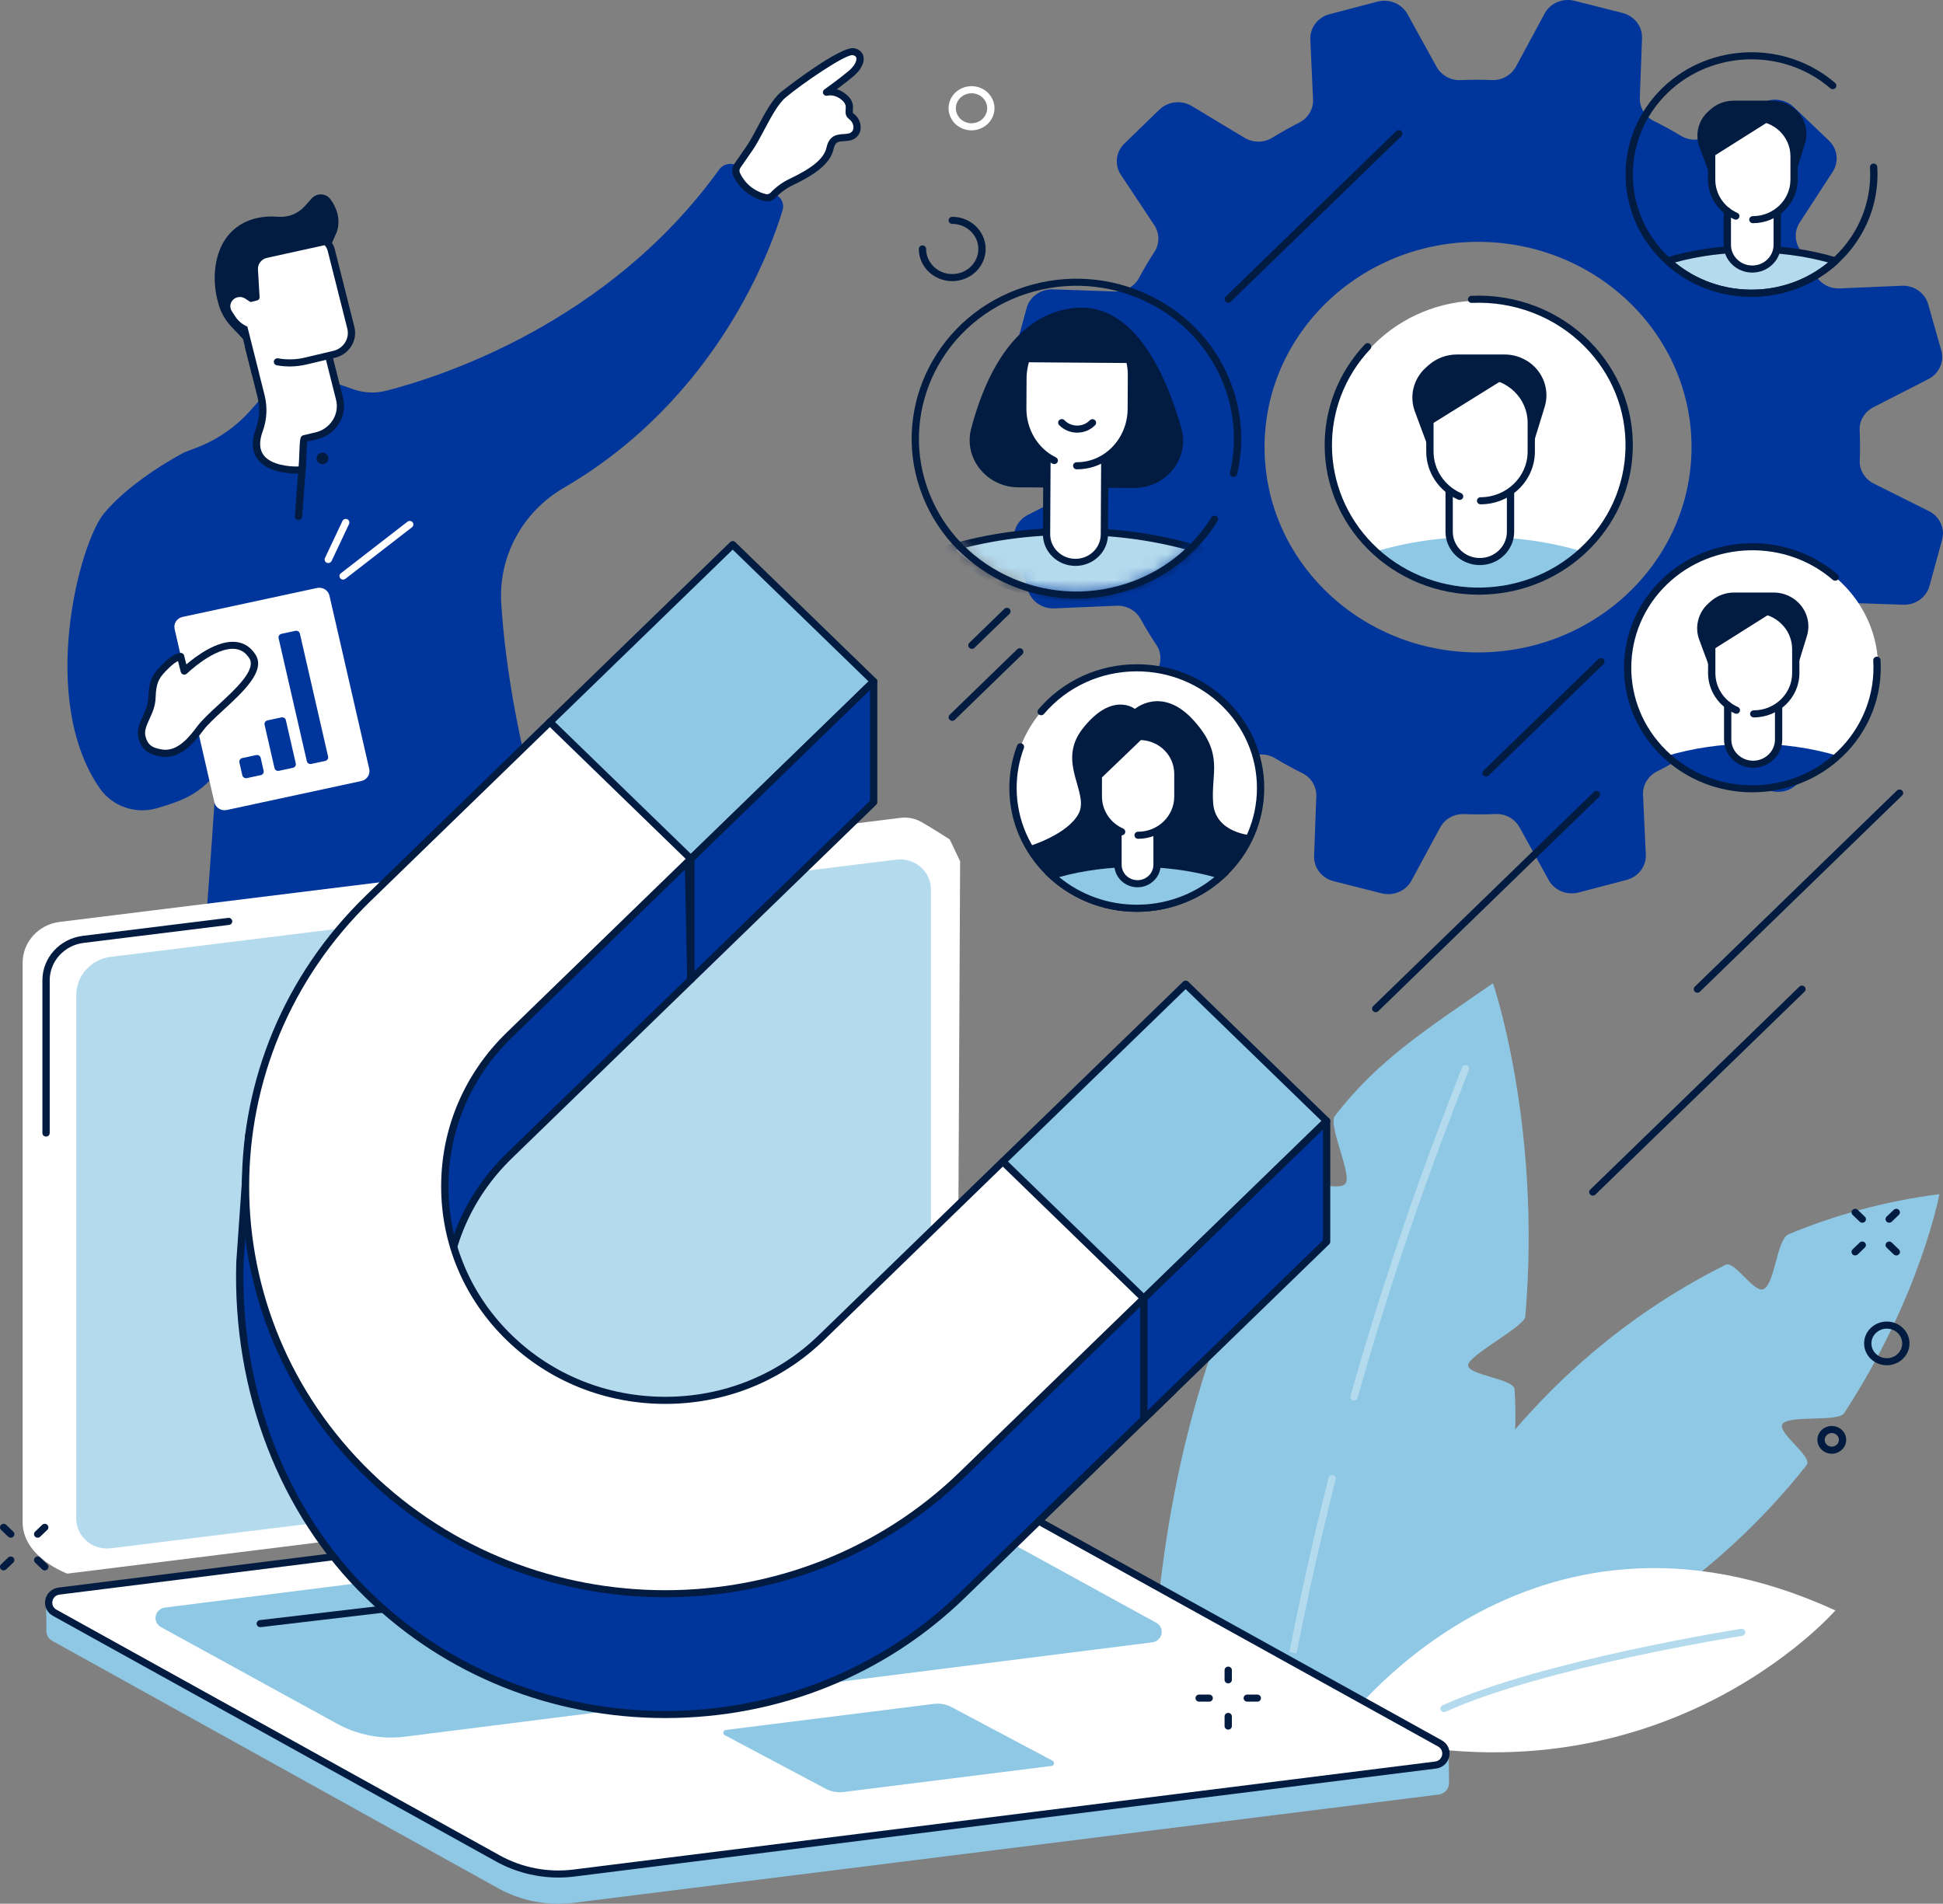 <svg width="149" height="146" viewBox="0 0 149 146" fill="none" xmlns="http://www.w3.org/2000/svg">
<rect x="0" y="0" width="149" height="146" fill="#808080" stroke="none"/>
<path d="M42.488 73.554C42.026 70.579 41.778 67.705 41.778 67.705L16.427 73.59C15.241 76.258 15.191 84.771 15.215 88.345C15.224 89.601 15.316 91.512 15.45 93.758C18.935 94.308 22.702 94.687 26.605 94.723C26.848 92.691 26.95 91.004 27.07 90.208C27.465 87.578 28.543 84.447 28.543 84.447C29.192 85.96 29.589 90.414 29.787 94.718C33.871 94.612 38.027 94.303 42.074 93.639C42.083 93.181 43.348 79.076 42.488 73.552V73.554Z" fill="#021B40"/>
<path d="M39.422 74.979C37.535 74.979 36.071 74.098 35.383 72.455C35.325 72.315 35.394 72.158 35.538 72.102C35.682 72.046 35.844 72.113 35.902 72.252C36.748 74.277 38.889 74.95 41.629 74.055C41.774 74.007 41.934 74.084 41.983 74.225C42.031 74.368 41.953 74.522 41.808 74.569C40.963 74.846 40.161 74.979 39.422 74.979Z" fill="#B4DAEE"/>
<path d="M28.075 78.795C27.98 78.795 27.889 78.748 27.835 78.663C27.005 77.323 27.229 75.391 27.24 75.307C27.258 75.159 27.395 75.052 27.551 75.07C27.704 75.088 27.814 75.222 27.796 75.371C27.794 75.389 27.585 77.204 28.314 78.382C28.394 78.511 28.351 78.677 28.219 78.755C28.174 78.782 28.124 78.793 28.075 78.793V78.795Z" fill="#B4DAEE"/>
<path d="M59.648 15.027L56.652 12.781C56.174 12.423 55.488 12.53 55.143 13.009C46.638 24.821 33.712 28.924 29.6 29.97C28.785 30.178 27.924 30.14 27.13 29.865L25.653 29.355L20.123 30.442L19.206 31.478C18.083 32.744 16.659 33.729 15.055 34.341L14.143 34.69C14.143 34.69 10.204 36.699 7.991 39.354C6.076 41.65 2.918 53.609 7.646 60.45C8.606 61.84 10.389 62.466 12.041 61.981C13.859 61.447 15.239 60.964 16.547 59.326C16.685 59.152 15.579 73.533 15.579 73.533C26.011 78.29 42.82 67.425 42.82 67.425C39.773 58.003 38.733 50.923 38.438 46.278C38.21 42.687 40.056 39.26 43.24 37.408C55.053 30.533 59.147 19.008 60.014 16.116C60.135 15.715 59.988 15.282 59.647 15.027H59.648Z" fill="#00359C"/>
<path d="M22.893 39.881C22.893 39.881 22.88 39.881 22.872 39.881C22.718 39.87 22.602 39.739 22.613 39.591L22.893 35.83C22.904 35.68 23.042 35.568 23.191 35.579C23.346 35.59 23.462 35.72 23.45 35.868L23.171 39.629C23.159 39.772 23.038 39.881 22.893 39.881Z" fill="#021B40"/>
<path d="M24.273 35.125C24.29 34.88 24.51 34.698 24.761 34.714C25.013 34.73 25.203 34.942 25.185 35.186C25.168 35.431 24.948 35.613 24.696 35.597C24.444 35.579 24.254 35.369 24.273 35.125Z" fill="#021B40"/>
<path d="M56.493 13.385C56.389 13.168 56.408 12.915 56.547 12.716C56.732 12.453 57.042 12.01 57.489 11.355C58.278 10.2 59.08 8.101 60.063 7.274C61.044 6.447 64.706 3.808 65.454 3.964C66.202 4.119 66.088 4.952 65.279 5.632C64.469 6.313 63.384 7.078 63.384 7.078C63.384 7.078 64.05 6.861 64.764 7.487C65.478 8.113 64.87 8.604 65.269 8.902C65.778 9.284 65.827 9.874 65.597 10.198C65.077 10.937 63.947 10.048 63.658 11.355C63.457 12.261 62.599 13.045 60.669 13.963C60.15 14.209 59.688 14.551 59.296 14.961C59.134 15.132 58.89 15.206 58.658 15.15C58.097 15.012 57.075 14.601 56.495 13.383L56.493 13.385Z" fill="white"/>
<path d="M58.813 15.441C58.738 15.441 58.662 15.432 58.589 15.414C57.983 15.265 56.87 14.818 56.239 13.499C56.094 13.195 56.124 12.837 56.316 12.563C56.501 12.301 56.808 11.858 57.256 11.204C57.534 10.797 57.815 10.267 58.112 9.706C58.653 8.685 59.212 7.63 59.878 7.069C60.32 6.698 64.495 3.489 65.511 3.699C65.877 3.775 66.123 3.987 66.205 4.297C66.328 4.758 66.041 5.35 65.459 5.838C65.038 6.193 64.549 6.566 64.171 6.846C64.409 6.917 64.678 7.051 64.948 7.288C65.459 7.737 65.426 8.162 65.403 8.444C65.386 8.645 65.398 8.662 65.437 8.691C66.067 9.163 66.129 9.921 65.825 10.354C65.526 10.777 65.082 10.804 64.728 10.824C64.292 10.85 64.049 10.864 63.928 11.412C63.701 12.433 62.763 13.269 60.788 14.207C60.309 14.435 59.874 14.75 59.497 15.146C59.316 15.336 59.066 15.441 58.809 15.441H58.813ZM65.359 4.228C64.71 4.228 61.495 6.43 60.245 7.48C59.661 7.972 59.126 8.98 58.61 9.954C58.304 10.529 58.017 11.072 57.722 11.505C57.274 12.162 56.963 12.607 56.778 12.869C56.696 12.987 56.683 13.137 56.748 13.271C57.28 14.386 58.216 14.762 58.727 14.887C58.858 14.92 58.998 14.876 59.091 14.779C59.514 14.333 60.003 13.979 60.545 13.72C62.349 12.862 63.199 12.138 63.386 11.299C63.596 10.348 64.234 10.31 64.698 10.281C65.034 10.261 65.23 10.242 65.368 10.046C65.508 9.847 65.493 9.415 65.099 9.12C64.81 8.902 64.833 8.613 64.849 8.401C64.868 8.164 64.885 7.959 64.577 7.69C64.005 7.187 63.492 7.331 63.469 7.337C63.339 7.375 63.197 7.317 63.136 7.199C63.074 7.08 63.109 6.937 63.219 6.859C63.231 6.852 64.305 6.092 65.096 5.428C65.564 5.033 65.718 4.635 65.664 4.43C65.655 4.392 65.623 4.277 65.394 4.23C65.383 4.228 65.371 4.226 65.357 4.226L65.359 4.228Z" fill="#021B40"/>
<path d="M27.708 59.898L17.395 62.119C16.965 62.211 16.536 61.949 16.441 61.531L13.39 48.238C13.294 47.82 13.565 47.406 13.998 47.313L24.31 45.093C24.741 45 25.17 45.263 25.265 45.681L28.316 58.974C28.411 59.392 28.14 59.806 27.708 59.898Z" fill="white"/>
<path d="M18.578 58.139L19.646 57.908C19.803 57.875 19.957 57.971 19.991 58.121L20.217 59.111C20.252 59.263 20.154 59.412 19.998 59.446L18.929 59.676C18.773 59.709 18.619 59.613 18.584 59.462L18.358 58.473C18.324 58.323 18.421 58.172 18.578 58.139Z" fill="#00359C"/>
<path d="M22.462 58.884L21.395 59.114C21.239 59.149 21.084 59.053 21.05 58.901L20.289 55.583C20.254 55.431 20.353 55.283 20.509 55.248L21.576 55.019C21.733 54.984 21.888 55.08 21.921 55.232L22.682 58.55C22.717 58.702 22.619 58.85 22.462 58.884Z" fill="#00359C"/>
<path d="M24.94 58.357L23.873 58.587C23.717 58.621 23.562 58.526 23.528 58.373L21.365 48.945C21.33 48.793 21.428 48.644 21.585 48.61L22.652 48.38C22.808 48.346 22.963 48.442 22.997 48.594L25.16 58.022C25.195 58.174 25.097 58.323 24.94 58.357Z" fill="#00359C"/>
<path d="M12.813 50.982C13.423 50.387 13.852 50.342 13.852 50.342L14.133 51.471C14.133 51.471 17.803 47.899 19.36 50.349C20.328 51.875 16.503 54.334 15.364 55.851C14.726 56.701 13.757 57.946 12.42 57.755C11.482 57.621 11.082 57.279 10.889 56.546C10.633 55.583 11.616 54.754 11.653 53.531C11.696 52.074 12.056 51.723 12.813 50.982Z" fill="white"/>
<path d="M12.701 58.046C12.597 58.046 12.489 58.039 12.379 58.023C11.355 57.876 10.844 57.467 10.618 56.613C10.458 56.007 10.71 55.455 10.952 54.923C11.152 54.486 11.357 54.036 11.372 53.522C11.418 51.958 11.842 51.544 12.612 50.791C13.272 50.147 13.764 50.078 13.818 50.071C13.958 50.056 14.089 50.143 14.12 50.277L14.29 50.956C15.01 50.339 16.679 49.072 18.104 49.233C18.729 49.303 19.23 49.631 19.596 50.206C20.388 51.453 18.661 53.042 17.138 54.447C16.511 55.024 15.92 55.569 15.586 56.012C15.004 56.788 14.057 58.048 12.698 58.048L12.701 58.046ZM13.652 50.697C13.498 50.773 13.276 50.914 13.011 51.173C12.276 51.889 11.972 52.188 11.931 53.536C11.913 54.159 11.674 54.68 11.463 55.142C11.239 55.63 11.047 56.054 11.159 56.477C11.306 57.031 11.556 57.355 12.461 57.485C13.66 57.657 14.585 56.426 15.137 55.69C15.501 55.207 16.11 54.644 16.756 54.05C18.057 52.852 19.676 51.361 19.122 50.489C18.846 50.056 18.494 49.819 18.042 49.769C16.478 49.589 14.352 51.638 14.331 51.66C14.26 51.728 14.156 51.756 14.057 51.728C13.96 51.701 13.886 51.627 13.861 51.531L13.652 50.695V50.697Z" fill="#021B40"/>
<path d="M25.173 43.182C25.134 43.182 25.095 43.175 25.058 43.157C24.918 43.095 24.856 42.934 24.919 42.797L26.26 39.957C26.324 39.821 26.49 39.761 26.631 39.823C26.771 39.885 26.833 40.046 26.769 40.183L25.429 43.023C25.382 43.122 25.279 43.18 25.175 43.18L25.173 43.182Z" fill="white"/>
<path d="M26.311 44.449C26.229 44.449 26.147 44.415 26.093 44.348C25.995 44.23 26.016 44.06 26.137 43.966L31.245 40.01C31.366 39.918 31.542 39.936 31.639 40.053C31.735 40.171 31.715 40.341 31.594 40.435L26.486 44.391C26.434 44.431 26.372 44.451 26.313 44.451L26.311 44.449Z" fill="white"/>
<path d="M24.254 33.423L23.342 33.638C23.21 33.669 23.251 36.027 23.118 36.036C22.07 36.112 18.807 35.907 19.881 32.983C20.191 32.141 20.233 31.229 20.015 30.361L19.049 26.531L24.679 25.199L26.035 30.578C26.354 31.841 25.556 33.115 24.252 33.423H24.254Z" fill="white"/>
<path d="M22.77 36.321C22.05 36.321 20.532 36.202 19.788 35.257C19.32 34.66 19.262 33.865 19.618 32.893C19.907 32.104 19.952 31.252 19.743 30.427L18.777 26.597C18.76 26.527 18.771 26.454 18.809 26.393C18.848 26.331 18.91 26.288 18.982 26.27L24.612 24.938C24.761 24.901 24.914 24.992 24.95 25.137L26.305 30.515C26.477 31.196 26.365 31.902 25.988 32.501C25.614 33.1 25.019 33.521 24.316 33.688L23.56 33.867C23.534 34.084 23.517 34.538 23.505 34.859C23.458 36.069 23.45 36.287 23.135 36.31C23.085 36.314 22.951 36.321 22.764 36.321H22.77ZM19.389 26.733L20.288 30.298C20.521 31.227 20.472 32.188 20.146 33.076C19.857 33.863 19.887 34.486 20.232 34.928C20.797 35.646 22.128 35.798 22.9 35.778C22.923 35.554 22.939 35.137 22.951 34.839C22.997 33.628 23.005 33.442 23.277 33.377L24.189 33.161C24.747 33.029 25.218 32.694 25.517 32.22C25.815 31.744 25.904 31.185 25.767 30.646L24.476 25.531L19.389 26.735V26.733Z" fill="#021B40"/>
<path d="M25.625 27.169L19.581 28.599L18.294 23.497C17.772 21.426 19.081 19.338 21.218 18.833L23.791 18.225C24.508 18.055 25.229 18.48 25.405 19.175L26.906 25.129C27.135 26.036 26.561 26.948 25.627 27.171L25.625 27.169Z" fill="white"/>
<path d="M19.579 28.87C19.454 28.87 19.338 28.787 19.307 28.664L18.02 23.562C17.75 22.491 17.927 21.381 18.518 20.439C19.109 19.496 20.043 18.833 21.149 18.571L23.723 17.963C24.588 17.758 25.462 18.274 25.673 19.112L27.174 25.066C27.303 25.575 27.219 26.101 26.938 26.548C26.658 26.995 26.214 27.31 25.69 27.435L23.504 27.953C22.753 28.13 21.985 28.152 21.226 28.016C21.075 27.989 20.974 27.848 21.002 27.699C21.03 27.551 21.177 27.455 21.328 27.482C22.011 27.603 22.699 27.585 23.374 27.426L25.559 26.908C25.94 26.818 26.259 26.592 26.462 26.268C26.665 25.944 26.725 25.564 26.632 25.196L25.131 19.242C24.993 18.696 24.42 18.359 23.855 18.493L21.282 19.101C20.321 19.329 19.508 19.905 18.995 20.724C18.482 21.542 18.328 22.507 18.563 23.437L19.849 28.539C19.887 28.684 19.793 28.832 19.644 28.866C19.622 28.872 19.599 28.874 19.577 28.874L19.579 28.87Z" fill="#021B40"/>
<path d="M19.094 26.479L17.742 25.051C17.291 24.575 16.959 24.003 16.776 23.383C16.772 23.372 16.77 23.363 16.767 23.352C16.498 22.427 16.392 21.462 16.515 20.509C16.903 17.485 19.14 16.438 21.289 16.625C21.294 16.625 21.3 16.625 21.305 16.625C22.083 16.692 22.846 16.395 23.359 15.825L23.913 15.211C24.297 14.786 24.998 14.81 25.335 15.273C25.768 15.863 26.163 16.744 25.831 17.785L25.432 18.684L20.468 19.777C20.049 19.872 19.758 20.244 19.782 20.662L19.907 22.794C19.914 22.908 19.836 23.012 19.72 23.04L19.221 23.165L18.312 22.993L19.094 26.474V26.479Z" fill="#021B40"/>
<path d="M19.219 23.17L18.805 22.899C18.465 22.676 18.001 22.768 17.779 23.103C17.626 23.335 17.624 23.634 17.777 23.865L18.046 24.276C18.271 24.622 18.6 24.893 18.988 25.056L19.452 25.251L19.217 23.17H19.219Z" fill="white"/>
<path d="M104.113 132.238C104.113 132.238 109.559 108.367 132.323 97.002C133.02 96.655 134.532 99.215 135.239 98.866C136.142 98.421 136.226 95.042 137.175 94.649C140.699 93.189 144.543 92.118 148.726 91.58C148.726 91.58 147.258 99.463 141.406 108.391C140.964 109.064 137.186 108.518 136.694 109.2C136.229 109.844 139.053 111.717 138.54 112.365C131.907 120.737 121.191 129.145 104.113 132.238Z" fill="#8FC8E5"/>
<path d="M116.147 106.543C116.095 105.737 112.49 105.457 112.582 104.677C112.673 103.908 116.904 101.727 116.968 100.978C118.227 86.25 114.488 75.402 114.488 75.402C109.464 78.904 105.684 81.251 102.359 85.593C101.827 86.286 103.679 90.041 103.187 90.751C102.646 91.527 99.429 90.083 98.933 90.876C91.608 102.579 89.061 116.737 88.453 127.567C94.12 130.18 99.768 132.069 105.359 133.302C113.926 123.788 116.692 115.045 116.145 106.545L116.147 106.543Z" fill="#8FC8E5"/>
<path d="M99.425 126.797L98.875 126.696C99.75 122.238 100.762 117.745 101.881 113.338C101.918 113.193 102.069 113.103 102.221 113.139C102.37 113.175 102.461 113.322 102.426 113.468C101.309 117.864 100.3 122.349 99.425 126.797Z" fill="#B4DAEE"/>
<path d="M103.834 107.407C103.809 107.407 103.785 107.403 103.759 107.397C103.61 107.358 103.522 107.209 103.563 107.064C105.644 99.684 108.097 92.308 110.855 85.138L112.115 81.858C112.17 81.717 112.332 81.647 112.475 81.699C112.621 81.751 112.694 81.907 112.639 82.048L111.379 85.328C108.628 92.481 106.18 99.844 104.104 107.207C104.071 107.329 103.957 107.407 103.834 107.407Z" fill="#B4DAEE"/>
<path d="M102.7 132.653C102.7 132.653 116.975 112.601 140.746 123.505C140.746 123.505 126.784 139.585 102.7 132.653Z" fill="white"/>
<path d="M110.734 131.302C110.628 131.302 110.527 131.244 110.48 131.145C110.415 131.009 110.476 130.848 110.616 130.785C118.301 127.317 133.364 124.941 133.515 124.918C133.668 124.894 133.811 124.994 133.835 125.142C133.86 125.29 133.755 125.43 133.604 125.453C133.453 125.477 118.467 127.84 110.853 131.277C110.816 131.293 110.775 131.302 110.736 131.302H110.734Z" fill="#B4DAEE"/>
<path d="M70.575 112.555C72.199 112.354 73.415 111.013 73.415 109.424L73.627 66.05L72.831 64.377C72.831 64.377 71.384 63.442 70.625 63.022C70.168 62.77 69.626 62.653 69.059 62.723L4.576 70.703C2.952 70.903 1.736 72.245 1.736 73.833V116.831C1.813 119.468 5.16 120.683 5.16 120.683L70.577 112.555H70.575Z" fill="white"/>
<path d="M3.532 87.165C3.377 87.165 3.252 87.044 3.252 86.894V75.174C3.252 73.453 4.578 71.993 6.337 71.773L17.496 70.393C17.651 70.375 17.789 70.48 17.809 70.628C17.828 70.776 17.72 70.912 17.567 70.932L6.408 72.313C4.927 72.496 3.812 73.726 3.812 75.174V86.894C3.812 87.044 3.687 87.165 3.532 87.165Z" fill="#021B40"/>
<path d="M8.507 118.739L68.732 111.285C70.248 111.096 71.386 109.844 71.386 108.36V68.2C71.386 66.819 70.138 65.753 68.727 65.927L8.502 73.381C6.986 73.569 5.848 74.822 5.848 76.306V116.466C5.848 117.847 7.096 118.913 8.507 118.739Z" fill="#B4DAEE"/>
<path d="M43.997 145.928L110.314 137.629C110.833 137.564 111.125 137.142 111.12 136.72C111.116 136.429 111.092 134.38 111.092 134.38L76.028 114.927C74.271 113.954 71.998 113.577 69.991 113.827L4.513 122.025C4.12 122.074 3.78 122.322 3.625 122.677L3.521 122.915C3.521 122.915 3.577 124.624 3.555 125.024C3.536 125.335 3.681 125.657 4.019 125.845L38.203 144.813C39.96 145.787 41.996 146.18 44.003 145.93L43.997 145.928Z" fill="#8FC8E5"/>
<path d="M43.997 143.647L110.075 135.364C110.952 135.255 111.183 134.126 110.415 133.701L76.413 114.854C74.657 113.88 72.62 113.488 70.614 113.737L4.535 122.021C3.659 122.129 3.428 123.258 4.196 123.684L38.197 142.531C39.954 143.504 41.99 143.897 43.997 143.647Z" fill="white"/>
<path d="M42.83 143.992C41.166 143.992 39.506 143.57 38.059 142.769L4.058 123.922C3.601 123.669 3.373 123.184 3.476 122.682C3.579 122.183 3.981 121.817 4.502 121.752L70.58 113.469C72.635 113.214 74.755 113.621 76.555 114.618L110.556 133.463C111.013 133.716 111.241 134.203 111.138 134.703C111.036 135.202 110.633 135.568 110.113 135.633L44.034 143.916C43.635 143.965 43.232 143.99 42.831 143.99L42.83 143.992ZM71.783 113.938C71.404 113.938 71.026 113.961 70.649 114.008L4.571 122.291C4.233 122.333 4.065 122.575 4.022 122.789C3.979 123.001 4.037 123.287 4.334 123.451L38.335 142.298C40.029 143.237 42.026 143.621 43.961 143.38L110.04 135.097C110.377 135.056 110.545 134.813 110.588 134.601C110.631 134.39 110.573 134.104 110.277 133.939L76.275 115.094C74.912 114.337 73.349 113.941 71.783 113.941V113.938Z" fill="#021B40"/>
<path d="M31.059 133.187L88.357 125.952C89.15 125.854 89.359 124.833 88.665 124.45L75.192 117.057C73.605 116.177 71.766 115.823 69.953 116.049L12.655 123.284C11.862 123.382 11.653 124.403 12.347 124.786L25.82 132.179C27.407 133.059 29.246 133.414 31.059 133.187Z" fill="#8FC8E5"/>
<path d="M64.686 137.433L80.633 135.433C80.846 135.406 80.9 135.135 80.716 135.031L73.01 130.941C72.587 130.706 72.094 130.612 71.61 130.672L55.662 132.672C55.449 132.699 55.395 132.97 55.58 133.073L63.285 137.163C63.708 137.399 64.201 137.493 64.686 137.433Z" fill="#8FC8E5"/>
<path d="M19.959 124.789C19.819 124.789 19.7 124.688 19.681 124.551C19.663 124.402 19.773 124.266 19.926 124.248L37.628 122.16C37.781 122.144 37.921 122.249 37.94 122.397C37.959 122.545 37.848 122.681 37.696 122.699L19.993 124.788C19.982 124.788 19.97 124.789 19.959 124.789Z" fill="#021B40"/>
<path d="M37.738 126.208C37.599 126.208 37.479 126.107 37.461 125.969C37.442 125.821 37.552 125.685 37.705 125.667L44.664 124.845C44.817 124.829 44.957 124.934 44.976 125.082C44.995 125.231 44.884 125.367 44.731 125.385L37.772 126.206C37.761 126.206 37.75 126.208 37.738 126.208Z" fill="#021B40"/>
<path d="M62.556 126.62C62.416 126.62 62.297 126.519 62.278 126.381C62.259 126.233 62.369 126.097 62.522 126.079L69.482 125.258C69.637 125.241 69.775 125.346 69.793 125.495C69.812 125.643 69.702 125.779 69.549 125.797L62.589 126.618C62.578 126.618 62.567 126.62 62.556 126.62Z" fill="#021B40"/>
<path d="M147.92 39.2L143.694 37.088C143.012 36.747 142.585 36.062 142.615 35.323C142.646 34.543 142.644 33.767 142.609 32.994C142.575 32.257 142.995 31.572 143.672 31.226L147.873 29.079C148.701 28.658 149.114 27.74 148.867 26.87L147.864 23.332C147.618 22.463 146.777 21.873 145.843 21.915L141.08 22.119C140.31 22.152 139.586 21.757 139.224 21.102C138.851 20.425 138.449 19.761 138.02 19.115C137.604 18.491 137.604 17.691 138.012 17.061L140.541 13.174C141.037 12.41 140.918 11.416 140.252 10.783L137.544 8.202C136.878 7.569 135.845 7.462 135.056 7.947L131.045 10.408C130.396 10.806 129.566 10.814 128.912 10.421C128.237 10.016 127.543 9.636 126.829 9.281C126.143 8.941 125.723 8.247 125.751 7.504L125.919 2.925C125.952 2.026 125.331 1.222 124.427 0.994L120.74 0.062C119.834 -0.168 118.885 0.237 118.452 1.037L116.257 5.102C115.903 5.757 115.189 6.168 114.422 6.139C113.611 6.108 112.803 6.11 112.002 6.144C111.237 6.177 110.523 5.774 110.163 5.122L107.931 1.081C107.491 0.285 106.538 -0.112 105.633 0.125L101.956 1.09C101.051 1.327 100.44 2.134 100.481 3.035L100.693 7.616C100.727 8.352 100.324 9.049 99.647 9.395C98.935 9.757 98.239 10.148 97.56 10.566C96.915 10.964 96.085 10.957 95.434 10.566L91.391 8.133C90.597 7.656 89.566 7.771 88.906 8.41L86.222 11.014C85.562 11.655 85.452 12.649 85.956 13.407L88.516 17.264C88.93 17.888 88.937 18.686 88.529 19.314C88.108 19.962 87.712 20.632 87.345 21.317C86.99 21.978 86.269 22.38 85.497 22.355L80.736 22.192C79.8 22.159 78.966 22.756 78.727 23.627L77.758 27.172C77.519 28.043 77.94 28.956 78.772 29.373L82.998 31.485C83.68 31.825 84.107 32.511 84.078 33.249C84.046 34.029 84.048 34.806 84.083 35.578C84.117 36.315 83.697 37.001 83.02 37.346L78.819 39.493C77.991 39.914 77.579 40.832 77.825 41.703L78.828 45.241C79.074 46.109 79.915 46.699 80.85 46.658L85.612 46.453C86.379 46.42 87.104 46.808 87.462 47.459C87.839 48.143 88.246 48.813 88.68 49.466C89.094 50.087 89.087 50.885 88.68 51.511L86.151 55.399C85.655 56.162 85.775 57.156 86.44 57.789L89.148 60.37C89.814 61.004 90.847 61.11 91.636 60.625L95.647 58.164C96.296 57.766 97.126 57.759 97.78 58.151C98.456 58.557 99.149 58.937 99.863 59.291C100.55 59.632 100.969 60.325 100.941 61.069L100.773 65.647C100.74 66.547 101.361 67.35 102.265 67.578L105.952 68.51C106.858 68.74 107.808 68.335 108.24 67.535L110.435 63.47C110.789 62.815 111.504 62.404 112.27 62.433C113.081 62.464 113.889 62.462 114.691 62.428C115.455 62.395 116.169 62.799 116.529 63.45L118.76 67.49C119.2 68.286 120.153 68.682 121.057 68.445L124.735 67.481C125.639 67.244 126.251 66.436 126.21 65.535L125.997 60.955C125.964 60.215 126.372 59.518 127.055 59.17C127.759 58.81 128.448 58.425 129.121 58.01C129.77 57.61 130.601 57.61 131.256 58.003L135.299 60.435C136.093 60.913 137.125 60.797 137.785 60.158L140.468 57.554C141.128 56.913 141.238 55.92 140.733 55.162L138.173 51.305C137.759 50.681 137.751 49.883 138.16 49.255C138.581 48.607 138.976 47.937 139.344 47.251C139.698 46.591 140.418 46.189 141.192 46.214L145.953 46.377C146.889 46.41 147.722 45.812 147.961 44.942L148.931 41.397C149.17 40.526 148.748 39.612 147.916 39.196L147.92 39.2ZM113.344 50.036C104.302 50.036 96.973 42.987 96.973 34.292C96.973 25.596 104.304 18.547 113.344 18.547C122.385 18.547 129.716 25.596 129.716 34.292C129.716 42.987 122.385 50.036 113.344 50.036Z" fill="#00359C"/>
<path d="M102.103 34.191C102.103 28.038 107.239 23.049 113.575 23.049C119.912 23.049 125.048 28.038 125.048 34.191C125.048 40.345 119.912 45.334 113.575 45.334C107.239 45.334 102.103 40.346 102.103 34.191Z" fill="white"/>
<path d="M105.499 42.294C107.565 44.187 110.349 45.349 113.415 45.349C116.481 45.349 119.265 44.187 121.331 42.294C118.941 41.575 116.255 41.172 113.415 41.172C110.575 41.172 107.89 41.575 105.499 42.294Z" fill="#8FC8E5"/>
<path d="M117.111 27.683C116.591 27.358 115.987 27.186 115.368 27.186H111.727C110.914 27.186 110.131 27.484 109.536 28.02L109.337 28.199C108.391 29.051 108.061 30.371 108.498 31.549L109.695 34.774L117.37 34.727L118.454 31.203C118.864 29.869 118.316 28.434 117.111 27.681V27.683Z" fill="#021B40"/>
<path d="M115.276 29.117L115.269 29.113L109.654 32.606V34.633C109.654 35.831 110.232 36.897 111.129 37.588V40.779C111.129 42.04 112.183 43.063 113.482 43.063C114.782 43.063 115.836 42.04 115.836 40.779V37.675C116.8 36.989 117.425 35.882 117.425 34.633V32.413C117.425 30.957 116.546 29.701 115.274 29.117H115.276Z" fill="white"/>
<path d="M113.482 43.337C112.03 43.337 110.849 42.192 110.849 40.782V37.658H111.409V40.782C111.409 41.891 112.339 42.794 113.482 42.794C114.625 42.794 115.556 41.891 115.556 40.782V37.756H116.115V40.782C116.115 42.192 114.933 43.337 113.482 43.337Z" fill="#021B40"/>
<path d="M113.54 38.676C113.385 38.676 113.26 38.555 113.26 38.404C113.26 38.254 113.385 38.133 113.54 38.133C115.528 38.133 117.147 36.562 117.147 34.633V32.412C117.147 30.552 115.588 29.039 113.671 29.039H109.933V34.635C109.933 36.003 110.763 37.255 112.046 37.822C112.186 37.883 112.25 38.044 112.184 38.182C112.121 38.318 111.955 38.379 111.813 38.316C110.331 37.661 109.372 36.215 109.372 34.635V28.768C109.372 28.617 109.497 28.496 109.652 28.496H113.669C115.893 28.496 117.704 30.253 117.704 32.412V34.633C117.704 36.863 115.836 38.676 113.538 38.676H113.54Z" fill="#021B40"/>
<path d="M113.396 45.607C110.284 45.607 107.177 44.425 104.859 42.078C100.564 37.727 100.482 30.843 104.671 26.404C104.775 26.293 104.952 26.286 105.066 26.387C105.18 26.489 105.187 26.661 105.083 26.771C101.092 30.999 101.172 37.557 105.264 41.702C109.559 46.052 116.701 46.201 121.184 42.033C123.356 40.013 124.587 37.295 124.652 34.377C124.718 31.46 123.606 28.691 121.527 26.585C119.276 24.304 116.123 23.083 112.863 23.229C112.712 23.237 112.578 23.121 112.57 22.971C112.563 22.82 112.682 22.694 112.837 22.686C116.253 22.531 119.567 23.814 121.93 26.208C124.114 28.422 125.279 31.326 125.212 34.388C125.145 37.45 123.851 40.306 121.572 42.425C119.285 44.552 116.339 45.607 113.398 45.607H113.396Z" fill="#021B40"/>
<path d="M77.683 60.435C77.683 55.343 81.933 51.215 87.177 51.215C92.421 51.215 96.669 55.343 96.669 60.435C96.669 65.528 92.419 69.656 87.177 69.656C81.935 69.656 77.683 65.528 77.683 60.435Z" fill="white"/>
<path d="M87.175 69.928C81.786 69.928 77.402 65.669 77.402 60.435C77.402 59.317 77.601 58.22 77.993 57.18C78.045 57.039 78.207 56.966 78.351 57.017C78.496 57.068 78.571 57.225 78.519 57.364C78.15 58.347 77.963 59.38 77.963 60.435C77.963 65.369 82.096 69.385 87.177 69.385C92.259 69.385 96.39 65.371 96.39 60.435C96.39 55.5 92.257 51.486 87.177 51.486C84.412 51.486 81.818 52.677 80.059 54.753C79.96 54.869 79.785 54.885 79.666 54.791C79.546 54.697 79.53 54.525 79.627 54.409C81.491 52.207 84.244 50.943 87.177 50.943C92.567 50.943 96.949 55.202 96.949 60.435C96.949 65.669 92.565 69.928 87.177 69.928H87.175Z" fill="#021B40"/>
<path d="M80.663 67.14C82.364 68.698 84.654 69.655 87.175 69.655C89.696 69.655 91.986 68.698 93.687 67.14C91.72 66.548 89.512 66.215 87.175 66.215C84.838 66.215 82.629 66.548 80.663 67.14Z" fill="#8FC8E5"/>
<path d="M87.231 67.773C86.403 67.773 85.734 67.122 85.734 66.318V58.898H88.731V66.318C88.731 67.122 88.059 67.773 87.233 67.773H87.231Z" fill="white"/>
<path d="M93.033 61.606C92.844 59.3 93.891 57.861 91.545 55.257C89.115 52.561 87.03 54.369 87.03 54.369C87.03 54.369 85.292 52.968 83.011 55.898C80.999 58.484 83.576 60.8 82.709 62.411C81.842 64.022 78.905 64.9 78.905 64.9C78.905 64.9 79.847 66.729 81.014 67.535H93.408C93.408 67.535 95.97 64.827 95.97 64.058C95.97 64.058 93.219 63.911 93.031 61.606H93.033Z" fill="#021B40"/>
<path d="M80.663 67.14C82.364 68.698 84.654 69.655 87.175 69.655C89.696 69.655 91.986 68.698 93.687 67.14C91.72 66.548 89.512 66.215 87.175 66.215C84.838 66.215 82.629 66.548 80.663 67.14Z" fill="#8FC8E5"/>
<path d="M87.175 69.927C84.675 69.927 82.293 69.007 80.471 67.337L80.123 67.019L80.579 66.881C82.644 66.26 84.863 65.945 87.174 65.945C89.484 65.945 91.703 66.26 93.767 66.881L94.224 67.019L93.876 67.337C92.054 69.006 89.672 69.927 87.172 69.927H87.175ZM81.223 67.263C82.886 68.635 84.982 69.384 87.175 69.384C89.368 69.384 91.465 68.635 93.128 67.263C91.252 66.749 89.253 66.488 87.175 66.488C85.098 66.488 83.099 66.749 81.223 67.263Z" fill="#021B40"/>
<path d="M87.379 56.482H87.274L84.225 59.459V61.092C84.225 62.181 84.831 63.133 85.734 63.647V66.317C85.734 67.12 86.405 67.772 87.231 67.772C88.057 67.772 88.729 67.12 88.729 66.317V63.698C89.68 63.197 90.325 62.217 90.325 61.092V59.345C90.325 57.764 89.005 56.48 87.377 56.48L87.379 56.482Z" fill="white"/>
<path d="M87.231 68.045C86.25 68.045 85.454 67.27 85.454 66.318V63.73C85.454 63.58 85.579 63.459 85.734 63.459C85.889 63.459 86.014 63.58 86.014 63.73V66.318C86.014 66.972 86.56 67.502 87.231 67.502C87.903 67.502 88.449 66.972 88.449 66.318V63.774C88.449 63.624 88.574 63.502 88.729 63.502C88.883 63.502 89.008 63.624 89.008 63.774V66.318C89.008 67.27 88.21 68.045 87.231 68.045Z" fill="#021B40"/>
<path d="M87.276 64.328C87.121 64.328 86.996 64.206 86.996 64.056C86.996 63.906 87.121 63.785 87.276 63.785C88.805 63.785 90.047 62.578 90.047 61.092V59.345C90.047 57.954 88.926 56.815 87.496 56.756C87.496 56.756 87.492 56.756 87.49 56.756L84.505 59.622V61.092C84.505 62.145 85.142 63.108 86.129 63.544C86.269 63.606 86.332 63.767 86.267 63.904C86.204 64.04 86.038 64.102 85.896 64.038C84.71 63.513 83.943 62.357 83.943 61.092V59.51C83.943 59.438 83.973 59.369 84.027 59.316L87.181 56.289C87.233 56.238 87.304 56.211 87.376 56.211C87.425 56.211 87.472 56.211 87.518 56.215C89.249 56.289 90.605 57.664 90.605 59.347V61.094C90.605 62.878 89.111 64.329 87.274 64.329L87.276 64.328Z" fill="#021B40"/>
<path d="M125.003 51.252C125.003 46.149 129.263 42.012 134.518 42.012C139.773 42.012 144.03 46.149 144.03 51.252C144.03 56.356 139.771 60.493 134.518 60.493C129.265 60.493 125.003 56.356 125.003 51.252Z" fill="white"/>
<path d="M127.819 57.971C129.533 59.54 131.842 60.505 134.384 60.505C136.925 60.505 139.234 59.54 140.948 57.971C138.965 57.376 136.739 57.041 134.384 57.041C132.028 57.041 129.802 57.376 127.819 57.971Z" fill="#00359C"/>
<path d="M137.449 45.854C137.018 45.584 136.517 45.441 136.004 45.441H132.985C132.311 45.441 131.661 45.689 131.168 46.135L131.002 46.283C130.217 46.991 129.945 48.084 130.307 49.061L131.299 51.734L137.665 51.696L138.564 48.775C138.904 47.669 138.45 46.48 137.451 45.854H137.449Z" fill="#021B40"/>
<path d="M135.875 47.022C135.862 47.017 135.834 47.004 135.834 47.004L131.266 49.883V51.621C131.266 52.614 131.745 53.499 132.489 54.071V56.717C132.489 57.763 133.364 58.612 134.441 58.612C135.519 58.612 136.394 57.763 136.394 56.717V54.138C137.192 53.568 137.712 52.654 137.712 51.619V49.776C137.712 48.549 136.959 47.494 135.877 47.02L135.875 47.022Z" fill="white"/>
<path d="M134.488 55.019C134.333 55.019 134.208 54.898 134.208 54.748C134.208 54.597 134.333 54.476 134.488 54.476C136.11 54.476 137.431 53.195 137.431 51.62V49.778C137.431 48.261 136.159 47.027 134.596 47.027H131.545V51.62C131.545 52.737 132.222 53.758 133.27 54.221C133.41 54.283 133.473 54.444 133.408 54.581C133.345 54.717 133.179 54.779 133.037 54.715C131.789 54.165 130.984 52.949 130.984 51.62V46.756C130.984 46.606 131.109 46.484 131.264 46.484H134.594C136.466 46.484 137.988 47.963 137.988 49.778V51.62C137.988 53.495 136.418 55.019 134.486 55.019H134.488Z" fill="#021B40"/>
<path d="M134.381 60.764C131.836 60.764 129.294 59.816 127.37 57.923C123.556 54.171 123.599 48.106 127.465 44.406C131.148 40.88 137.057 40.728 140.919 44.062C141.035 44.161 141.044 44.333 140.942 44.445C140.839 44.558 140.662 44.567 140.546 44.467C136.904 41.324 131.33 41.467 127.856 44.791C124.211 48.282 124.17 54.001 127.767 57.541C129.51 59.255 131.836 60.208 134.316 60.225C134.338 60.225 134.359 60.225 134.381 60.225C136.839 60.225 139.152 59.303 140.903 57.628C142.814 55.798 143.816 53.255 143.651 50.651C143.642 50.501 143.76 50.372 143.912 50.363C144.073 50.351 144.2 50.468 144.209 50.617C144.384 53.377 143.323 56.073 141.296 58.013C139.381 59.846 136.88 60.762 134.379 60.762L134.381 60.764Z" fill="#021B40"/>
<path d="M134.441 58.882C133.21 58.882 132.209 57.911 132.209 56.716V54.07C132.209 53.92 132.334 53.799 132.489 53.799C132.643 53.799 132.768 53.92 132.768 54.07V56.716C132.768 57.61 133.518 58.34 134.441 58.34C135.364 58.34 136.114 57.612 136.114 56.716V54.204C136.114 54.054 136.239 53.933 136.394 53.933C136.548 53.933 136.673 54.054 136.673 54.204V56.716C136.673 57.911 135.672 58.882 134.441 58.882Z" fill="#021B40"/>
<path d="M127.883 20.008C129.563 21.546 131.827 22.491 134.318 22.491C136.81 22.491 139.074 21.546 140.754 20.008C138.811 19.423 136.627 19.096 134.318 19.096C132.01 19.096 129.826 19.425 127.883 20.008Z" fill="#B4DAEE"/>
<path d="M134.318 22.762C131.845 22.762 129.492 21.854 127.691 20.205C127.618 20.138 127.588 20.04 127.61 19.946C127.633 19.852 127.705 19.776 127.801 19.749C129.843 19.136 132.036 18.824 134.32 18.824C136.604 18.824 138.797 19.136 140.839 19.749C140.935 19.778 141.007 19.852 141.03 19.946C141.052 20.04 141.022 20.138 140.949 20.205C139.148 21.854 136.795 22.762 134.322 22.762H134.318ZM128.442 20.129C130.085 21.479 132.153 22.219 134.318 22.219C136.483 22.219 138.551 21.481 140.194 20.129C138.342 19.622 136.369 19.365 134.318 19.365C132.267 19.365 130.294 19.622 128.442 20.129Z" fill="#021B40"/>
<path d="M137.324 8.126C136.901 7.862 136.408 7.721 135.907 7.721H132.945C132.285 7.721 131.648 7.963 131.165 8.399L131.002 8.546C130.232 9.239 129.966 10.31 130.322 11.27L131.295 13.892L137.537 13.854L138.417 10.989C138.751 9.905 138.305 8.738 137.326 8.126H137.324Z" fill="#021B40"/>
<path d="M135.78 9.27C135.767 9.265 135.739 9.252 135.739 9.252L131.26 12.075V13.778C131.26 14.752 131.73 15.619 132.459 16.181V18.777C132.459 19.803 133.315 20.634 134.372 20.634C135.43 20.634 136.285 19.803 136.285 18.777V16.248C137.069 15.691 137.578 14.793 137.578 13.778V11.972C137.578 10.768 136.839 9.733 135.778 9.268L135.78 9.27Z" fill="white"/>
<path d="M134.421 17.117C134.266 17.117 134.141 16.996 134.141 16.846C134.141 16.696 134.266 16.575 134.421 16.575C136.007 16.575 137.3 15.32 137.3 13.78V11.974C137.3 10.49 136.056 9.281 134.525 9.281H131.539V13.78C131.539 14.873 132.201 15.872 133.227 16.325C133.367 16.386 133.43 16.547 133.365 16.685C133.302 16.821 133.136 16.882 132.994 16.819C131.769 16.278 130.978 15.085 130.978 13.78V9.01C130.978 8.86 131.103 8.738 131.258 8.738H134.523C136.362 8.738 137.857 10.19 137.857 11.974V13.78C137.857 15.621 136.315 17.117 134.419 17.117H134.421Z" fill="#021B40"/>
<path d="M134.316 22.754C134.294 22.754 134.272 22.754 134.249 22.754C131.668 22.737 129.25 21.746 127.437 19.963C123.696 16.282 123.737 10.333 127.53 6.703C131.144 3.244 136.942 3.096 140.73 6.364C140.845 6.464 140.854 6.636 140.752 6.748C140.649 6.86 140.472 6.869 140.357 6.77C136.787 3.69 131.325 3.829 127.922 7.088C124.349 10.509 124.31 16.114 127.834 19.581C129.542 21.261 131.821 22.194 134.253 22.211C136.677 22.231 138.977 21.322 140.707 19.666C142.579 17.873 143.562 15.381 143.4 12.831C143.391 12.681 143.508 12.552 143.663 12.543C143.82 12.532 143.95 12.648 143.959 12.798C144.131 15.505 143.09 18.15 141.101 20.053C139.279 21.796 136.873 22.755 134.316 22.755V22.754Z" fill="#021B40"/>
<path d="M134.374 20.905C133.164 20.905 132.181 19.95 132.181 18.777V16.182C132.181 16.031 132.306 15.91 132.461 15.91C132.616 15.91 132.741 16.031 132.741 16.182V18.777C132.741 19.651 133.473 20.362 134.374 20.362C135.275 20.362 136.008 19.651 136.008 18.777V16.314C136.008 16.163 136.133 16.042 136.288 16.042C136.442 16.042 136.567 16.163 136.567 16.314V18.777C136.567 19.951 135.583 20.905 134.374 20.905Z" fill="#021B40"/>
<mask id="mask0_3801_105804" style="mask-type:luminance" maskUnits="userSpaceOnUse" x="70" y="21" width="25" height="25">
<path d="M82.601 45.576C75.76 45.576 70.216 40.196 70.216 33.558C70.216 26.919 75.76 21.539 82.601 21.539C89.441 21.539 94.985 26.919 94.985 33.558C94.985 40.196 89.441 45.576 82.601 45.576Z" fill="white"/>
</mask>
<g mask="url(#mask0_3801_105804)">
<path d="M72.743 42.072C75.248 44.39 78.632 45.823 82.366 45.842C86.099 45.86 89.499 44.462 92.029 42.169C89.122 41.279 85.853 40.77 82.394 40.752C78.934 40.734 75.66 41.21 72.743 42.072Z" fill="#B4DAEE"/>
<path d="M82.44 46.113C82.414 46.113 82.39 46.113 82.364 46.113C78.694 46.095 75.208 44.729 72.549 42.267C72.476 42.2 72.446 42.103 72.471 42.008C72.493 41.914 72.566 41.84 72.661 41.811C75.712 40.912 78.983 40.461 82.393 40.481C85.8 40.499 89.071 40.979 92.111 41.911C92.206 41.94 92.277 42.016 92.299 42.11C92.322 42.204 92.29 42.302 92.217 42.369C89.551 44.785 86.08 46.113 82.438 46.113H82.44ZM73.295 42.197C75.801 44.359 79.003 45.554 82.365 45.57C85.724 45.588 88.943 44.425 91.473 42.289C88.62 41.466 85.567 41.04 82.39 41.024C79.214 41.006 76.156 41.402 73.293 42.195L73.295 42.197Z" fill="#021B40"/>
<path d="M90.593 32.834C89.372 28.561 86.85 22.958 82.123 23.646C77.588 24.306 75.454 29.135 74.474 32.875C73.877 35.152 75.667 37.362 78.088 37.374L86.964 37.42C89.439 37.432 91.255 35.148 90.593 32.832V32.834Z" fill="#021B40"/>
<path d="M86.681 27.872C86.679 27.861 86.675 27.841 86.675 27.841L78.615 27.781C78.615 27.781 78.612 27.794 78.61 27.799C78.504 28.188 78.446 28.601 78.444 29.024L78.431 31.314C78.423 32.847 79.162 34.199 80.288 34.988L80.256 40.964C80.251 42.153 81.237 43.123 82.464 43.128C83.689 43.133 84.687 42.176 84.695 40.985L84.726 35.096C85.933 34.334 86.746 32.944 86.754 31.354L86.766 28.771C86.766 28.462 86.739 28.16 86.681 27.868V27.872Z" fill="white"/>
<path d="M82.475 43.4H82.462C81.084 43.393 79.969 42.3 79.977 40.962L80.008 35.164C80.008 35.014 80.133 34.894 80.288 34.894C80.443 34.894 80.568 35.017 80.566 35.168L80.534 40.966C80.529 42.003 81.394 42.852 82.462 42.857H82.474C82.986 42.857 83.471 42.664 83.837 42.313C84.204 41.96 84.409 41.487 84.411 40.984L84.443 35.162C84.443 35.012 84.568 34.893 84.723 34.893C84.877 34.893 85.002 35.016 85.001 35.166L84.969 40.988C84.965 41.636 84.702 42.244 84.228 42.698C83.757 43.151 83.134 43.398 82.472 43.398L82.475 43.4Z" fill="#021B40"/>
<path d="M82.602 33.181H82.593C82.073 33.179 81.573 32.966 81.219 32.597C81.114 32.486 81.12 32.314 81.234 32.213C81.347 32.112 81.523 32.117 81.629 32.227C81.881 32.49 82.226 32.636 82.597 32.638H82.604C82.973 32.638 83.318 32.495 83.574 32.233C83.68 32.124 83.857 32.119 83.969 32.222C84.081 32.325 84.087 32.497 83.98 32.606C83.619 32.977 83.13 33.179 82.606 33.179L82.602 33.181Z" fill="#021B40"/>
<path d="M82.589 35.991H82.567C82.412 35.991 82.287 35.868 82.289 35.718C82.289 35.568 82.414 35.448 82.569 35.448C82.576 35.448 82.582 35.448 82.589 35.448C84.721 35.448 86.461 33.617 86.474 31.355L86.487 28.772C86.492 27.708 86.106 26.707 85.398 25.954C84.697 25.207 83.76 24.793 82.766 24.787H82.746C81.683 24.787 80.683 25.221 79.924 26.012C79.156 26.814 78.729 27.884 78.723 29.027L78.71 31.317C78.701 32.929 79.591 34.406 80.972 35.077C81.11 35.144 81.166 35.307 81.097 35.441C81.028 35.575 80.861 35.629 80.722 35.562C79.15 34.799 78.142 33.13 78.151 31.313L78.164 29.024C78.171 27.744 78.651 26.544 79.516 25.643C80.381 24.74 81.528 24.244 82.748 24.244H82.77C83.923 24.25 85.004 24.727 85.812 25.589C86.614 26.443 87.054 27.576 87.046 28.776L87.033 31.358C87.02 33.917 85.028 35.991 82.589 35.991Z" fill="#021B40"/>
</g>
<path d="M82.534 45.908C80.6 45.908 78.677 45.472 76.896 44.609C73.877 43.145 71.626 40.627 70.56 37.52C68.356 31.106 71.94 24.148 78.549 22.009C81.751 20.973 85.176 21.209 88.195 22.673C91.215 24.137 93.465 26.654 94.532 29.762C95.267 31.897 95.382 34.179 94.868 36.364C94.834 36.51 94.685 36.602 94.532 36.568C94.381 36.535 94.288 36.389 94.321 36.242C94.814 34.156 94.702 31.975 94.001 29.933C92.981 26.964 90.829 24.557 87.944 23.158C85.059 21.759 81.784 21.532 78.724 22.523C72.408 24.567 68.982 31.216 71.088 37.348C72.108 40.318 74.26 42.725 77.144 44.124C80.029 45.523 83.304 45.749 86.364 44.759C89.094 43.876 91.414 42.071 92.893 39.681C92.973 39.552 93.145 39.511 93.277 39.588C93.409 39.666 93.452 39.833 93.372 39.961C91.824 42.464 89.396 44.35 86.539 45.275C85.227 45.7 83.875 45.91 82.53 45.91L82.534 45.908Z" fill="#021B40"/>
<path d="M62.979 111.856C56.383 118.258 45.653 118.256 39.057 111.856C32.461 105.455 32.461 95.042 39.057 88.641L52.98 75.129L52.597 56.522L28.245 78.148C24.657 81.63 22.098 85.738 20.561 90.111L19.085 87.037L18.398 96.779C18.128 105.852 21.169 115.481 28.245 122.348C40.801 134.533 61.233 134.533 73.789 122.348L89.986 106.63L90.618 85.032L62.977 111.856H62.979Z" fill="#00359C"/>
<path d="M51.018 131.759C42.331 131.759 34.173 128.485 28.047 122.54C21.442 116.13 17.822 106.737 18.119 96.772L18.805 87.02C18.814 86.897 18.907 86.793 19.032 86.772C19.155 86.748 19.282 86.812 19.336 86.924L20.524 89.394C22.146 85.072 24.675 81.227 28.047 77.957L52.407 56.321C52.489 56.248 52.605 56.23 52.706 56.272C52.806 56.314 52.873 56.41 52.875 56.516L53.258 75.124C53.258 75.198 53.23 75.269 53.175 75.322L39.253 88.833C36.116 91.877 34.389 95.931 34.389 100.249C34.389 104.567 36.116 108.621 39.254 111.665C45.74 117.959 56.295 117.959 62.781 111.665L90.42 84.841C90.502 84.763 90.623 84.739 90.728 84.783C90.832 84.826 90.899 84.929 90.897 85.04L90.265 106.637C90.263 106.706 90.233 106.773 90.183 106.822L73.987 122.54C67.861 128.485 59.704 131.759 51.018 131.759ZM19.29 88.107L18.678 96.798C18.387 106.603 21.947 115.849 28.444 122.156C40.892 134.236 61.146 134.236 73.593 122.156L89.709 106.516L90.319 85.708L63.176 112.049C59.825 115.301 55.421 116.928 51.018 116.928C46.615 116.928 42.212 115.301 38.859 112.049C35.616 108.901 33.831 104.712 33.83 100.249C33.83 95.786 35.616 91.597 38.857 88.449L52.694 75.019L52.327 57.128L28.431 78.349C24.968 81.712 22.404 85.7 20.823 90.199C20.785 90.304 20.686 90.377 20.573 90.382C20.457 90.388 20.352 90.326 20.304 90.227L19.286 88.107H19.29Z" fill="#021B40"/>
<path d="M67 52.259L56.187 41.768L42.167 55.373L44.596 62.581L52.978 65.866L67 52.259Z" fill="#8FC8E5"/>
<path d="M52.978 66.138C52.943 66.138 52.907 66.131 52.873 66.118L44.491 62.834C44.415 62.803 44.355 62.743 44.331 62.667L41.903 55.459C41.869 55.361 41.897 55.254 41.972 55.182L55.992 41.576C56.102 41.469 56.279 41.469 56.387 41.576L67.197 52.067C67.307 52.174 67.307 52.346 67.197 52.451L53.178 66.057C53.123 66.109 53.053 66.136 52.98 66.136L52.978 66.138ZM44.821 62.377L52.911 65.546L66.602 52.259L56.187 42.152L42.486 55.448L44.821 62.377Z" fill="#021B40"/>
<path d="M101.732 85.968L90.922 75.477L76.902 89.082L80.098 96.472L87.712 99.573L101.732 85.968Z" fill="#8FC8E5"/>
<path d="M87.712 99.845C87.675 99.845 87.639 99.838 87.604 99.824L79.99 96.722C79.923 96.695 79.869 96.642 79.841 96.577L76.644 89.188C76.6 89.086 76.624 88.969 76.704 88.891L90.724 75.285C90.834 75.178 91.011 75.178 91.119 75.285L101.93 85.776C102.04 85.883 102.04 86.055 101.93 86.16L87.91 99.766C87.856 99.818 87.785 99.845 87.712 99.845ZM80.311 96.264L87.647 99.252L101.337 85.966L90.921 75.859L77.232 89.144L80.311 96.264Z" fill="#021B40"/>
<path d="M39.057 102.591C32.461 96.19 32.461 85.777 39.057 79.376L52.98 65.864L42.169 55.373L28.247 68.885C15.691 81.07 15.691 100.897 28.247 113.084C40.802 125.271 61.235 125.269 73.791 113.084L87.714 99.573L76.904 89.082L62.981 102.593C56.385 108.994 45.655 108.994 39.059 102.593L39.057 102.591Z" fill="white"/>
<path d="M51.018 122.495C42.699 122.495 34.382 119.422 28.047 113.277C15.381 100.985 15.381 80.985 28.047 68.693L41.97 55.182C42.08 55.075 42.257 55.075 42.365 55.182L53.175 65.673C53.285 65.78 53.285 65.951 53.175 66.056L39.253 79.568C36.116 82.612 34.387 86.666 34.389 90.984C34.389 95.302 36.116 99.356 39.254 102.4C42.391 105.444 46.568 107.122 51.018 107.122C55.467 107.122 59.645 105.446 62.781 102.4L76.704 88.888C76.814 88.781 76.991 88.781 77.099 88.888L87.91 99.379C88.02 99.486 88.02 99.658 87.91 99.763L73.987 113.275C67.654 119.421 59.335 122.492 51.018 122.494V122.495ZM42.167 55.759L28.442 69.079C15.994 81.159 15.994 100.815 28.442 112.895C40.89 124.975 61.144 124.975 73.592 112.895L87.317 99.575L76.902 89.467L63.176 102.787C59.934 105.934 55.617 107.666 51.018 107.666C46.419 107.666 42.102 105.933 38.859 102.785C35.616 99.638 33.831 95.449 33.83 90.986C33.83 86.523 35.616 82.333 38.857 79.186L52.582 65.866L42.167 55.759Z" fill="#021B40"/>
<path d="M67 52.26V61.524L52.978 75.13V65.867L67 52.26Z" fill="#00359C"/>
<path d="M52.978 75.4C52.943 75.4 52.905 75.392 52.872 75.38C52.767 75.338 52.698 75.238 52.698 75.128V65.864C52.698 65.791 52.728 65.723 52.78 65.672L66.8 52.066C66.88 51.989 67.001 51.965 67.104 52.007C67.209 52.048 67.278 52.148 67.278 52.258V61.522C67.278 61.595 67.248 61.663 67.195 61.714L53.176 75.32C53.122 75.372 53.051 75.4 52.978 75.4ZM53.258 65.978V74.473L66.718 61.41V52.915L53.258 65.978Z" fill="#021B40"/>
<path d="M101.732 85.967V95.231L87.712 108.837V99.573L101.732 85.967Z" fill="#00359C"/>
<path d="M87.712 109.108C87.677 109.108 87.64 109.101 87.606 109.089C87.502 109.047 87.433 108.947 87.433 108.837V99.573C87.433 99.501 87.463 99.432 87.515 99.381L101.534 85.775C101.615 85.698 101.736 85.674 101.838 85.716C101.943 85.757 102.012 85.857 102.012 85.967V95.231C102.012 95.304 101.982 95.373 101.93 95.423L87.91 109.029C87.856 109.081 87.785 109.108 87.712 109.108ZM87.992 99.687V108.182L101.452 95.119V86.624L87.992 99.687Z" fill="#021B40"/>
<path d="M73.023 21.56C71.61 21.56 70.461 20.455 70.461 19.094C70.461 18.943 70.586 18.822 70.741 18.822C70.895 18.822 71.02 18.943 71.02 19.094C71.02 20.154 71.919 21.017 73.023 21.017C74.127 21.017 75.026 20.154 75.026 19.094C75.026 18.033 74.127 17.17 73.023 17.17C72.868 17.17 72.743 17.049 72.743 16.898C72.743 16.748 72.868 16.627 73.023 16.627C74.437 16.627 75.585 17.733 75.585 19.094C75.585 20.455 74.437 21.56 73.023 21.56Z" fill="#021B40"/>
<path d="M142.811 93.772C142.74 93.772 142.669 93.746 142.613 93.694L142.068 93.171C141.958 93.066 141.958 92.894 142.068 92.787C142.177 92.68 142.354 92.68 142.464 92.787L143.008 93.31C143.118 93.415 143.118 93.587 143.008 93.694C142.954 93.748 142.881 93.773 142.809 93.773L142.811 93.772Z" fill="#021B40"/>
<path d="M145.419 96.281C145.349 96.281 145.278 96.256 145.222 96.203L144.677 95.679C144.567 95.574 144.567 95.402 144.677 95.295C144.785 95.188 144.963 95.188 145.073 95.295L145.617 95.82C145.727 95.925 145.727 96.097 145.617 96.203C145.563 96.258 145.49 96.283 145.418 96.283L145.419 96.281Z" fill="#021B40"/>
<path d="M142.266 96.282C142.193 96.282 142.122 96.255 142.066 96.202C141.958 96.095 141.958 95.923 142.066 95.818L142.611 95.294C142.721 95.189 142.898 95.189 143.006 95.294C143.115 95.4 143.115 95.572 143.006 95.677L142.462 96.202C142.408 96.255 142.337 96.28 142.264 96.28L142.266 96.282Z" fill="#021B40"/>
<path d="M144.875 93.77C144.802 93.77 144.731 93.743 144.675 93.691C144.567 93.584 144.567 93.412 144.675 93.307L145.22 92.784C145.33 92.679 145.507 92.679 145.615 92.784C145.723 92.891 145.723 93.062 145.615 93.168L145.071 93.691C145.017 93.743 144.946 93.768 144.873 93.768L144.875 93.77Z" fill="#021B40"/>
<path d="M94.187 132.646C94.032 132.646 93.907 132.525 93.907 132.375V131.635C93.907 131.485 94.032 131.363 94.187 131.363C94.342 131.363 94.467 131.485 94.467 131.635V132.375C94.467 132.525 94.342 132.646 94.187 132.646Z" fill="#021B40"/>
<path d="M94.187 129.098C94.032 129.098 93.907 128.976 93.907 128.826V128.086C93.907 127.936 94.032 127.814 94.187 127.814C94.342 127.814 94.467 127.936 94.467 128.086V128.826C94.467 128.976 94.342 129.098 94.187 129.098Z" fill="#021B40"/>
<path d="M96.417 130.502H95.647C95.492 130.502 95.367 130.381 95.367 130.23C95.367 130.08 95.492 129.959 95.647 129.959H96.417C96.572 129.959 96.697 130.08 96.697 130.23C96.697 130.381 96.572 130.502 96.417 130.502Z" fill="#021B40"/>
<path d="M92.727 130.502H91.957C91.802 130.502 91.677 130.381 91.677 130.23C91.677 130.08 91.802 129.959 91.957 129.959H92.727C92.881 129.959 93.006 130.08 93.006 130.23C93.006 130.381 92.881 130.502 92.727 130.502Z" fill="#021B40"/>
<path d="M0.824 117.928C0.753 117.928 0.683 117.903 0.627 117.85L0.082 117.327C-0.028 117.222 -0.028 117.05 0.082 116.943C0.19 116.837 0.367 116.837 0.477 116.943L1.022 117.466C1.132 117.571 1.132 117.743 1.022 117.85C0.968 117.904 0.895 117.93 0.822 117.93L0.824 117.928Z" fill="#021B40"/>
<path d="M3.433 120.436C3.362 120.436 3.291 120.41 3.235 120.358L2.691 119.835C2.581 119.73 2.581 119.558 2.691 119.451C2.801 119.344 2.976 119.344 3.086 119.451L3.631 119.974C3.741 120.079 3.741 120.251 3.631 120.358C3.577 120.412 3.504 120.437 3.431 120.437L3.433 120.436Z" fill="#021B40"/>
<path d="M0.28 120.436C0.207 120.436 0.136 120.409 0.08 120.356C-0.028 120.25 -0.028 120.078 0.08 119.973L0.625 119.45C0.735 119.345 0.912 119.345 1.02 119.45C1.128 119.557 1.128 119.729 1.02 119.833L0.475 120.356C0.421 120.409 0.351 120.434 0.278 120.434L0.28 120.436Z" fill="#021B40"/>
<path d="M2.889 117.928C2.816 117.928 2.745 117.901 2.689 117.849C2.581 117.742 2.581 117.57 2.689 117.465L3.234 116.942C3.344 116.837 3.521 116.837 3.629 116.942C3.737 117.049 3.737 117.221 3.629 117.326L3.084 117.849C3.03 117.901 2.959 117.927 2.887 117.927L2.889 117.928Z" fill="#021B40"/>
<path d="M144.69 104.703C143.732 104.703 142.95 103.952 142.95 103.027C142.95 102.103 143.73 101.352 144.69 101.352C145.65 101.352 146.43 102.103 146.43 103.027C146.43 103.952 145.65 104.703 144.69 104.703ZM144.69 101.896C144.039 101.896 143.51 102.405 143.51 103.029C143.51 103.654 144.039 104.162 144.69 104.162C145.341 104.162 145.871 103.654 145.871 103.029C145.871 102.405 145.341 101.896 144.69 101.896Z" fill="#021B40"/>
<path d="M140.472 111.488C139.864 111.488 139.368 111.01 139.368 110.423C139.368 109.837 139.864 109.359 140.472 109.359C141.08 109.359 141.576 109.837 141.576 110.423C141.576 111.01 141.08 111.488 140.472 111.488ZM140.472 109.902C140.172 109.902 139.928 110.136 139.928 110.423C139.928 110.711 140.172 110.945 140.472 110.945C140.772 110.945 141.017 110.711 141.017 110.423C141.017 110.136 140.772 109.902 140.472 109.902Z" fill="#021B40"/>
<path d="M74.5 9.997C74.274 9.997 74.047 9.955 73.827 9.866C73.39 9.693 73.053 9.363 72.874 8.943C72.697 8.525 72.698 8.067 72.879 7.649C73.252 6.788 74.285 6.379 75.179 6.737C75.615 6.913 75.953 7.24 76.132 7.66C76.309 8.078 76.307 8.538 76.126 8.954C75.844 9.604 75.188 9.995 74.5 9.995V9.997ZM74.504 7.152C74.034 7.152 73.586 7.418 73.394 7.861C73.271 8.143 73.271 8.455 73.39 8.737C73.511 9.023 73.743 9.246 74.039 9.365C74.651 9.611 75.354 9.332 75.609 8.744C75.733 8.462 75.733 8.151 75.613 7.868C75.492 7.582 75.261 7.36 74.964 7.24C74.813 7.181 74.656 7.152 74.504 7.152Z" fill="white"/>
<path d="M122.146 91.695C122.076 91.695 122.003 91.668 121.949 91.615C121.839 91.509 121.839 91.337 121.949 91.232L137.986 75.668C138.096 75.561 138.273 75.561 138.382 75.668C138.492 75.775 138.492 75.947 138.382 76.052L122.344 91.615C122.29 91.668 122.217 91.695 122.146 91.695Z" fill="#021B40"/>
<path d="M130.165 76.131C130.094 76.131 130.021 76.104 129.967 76.051C129.857 75.945 129.857 75.773 129.967 75.668L145.468 60.625C145.578 60.518 145.755 60.518 145.863 60.625C145.973 60.732 145.973 60.904 145.863 61.009L130.363 76.051C130.309 76.104 130.236 76.131 130.165 76.131Z" fill="#021B40"/>
<path d="M105.499 77.625C105.428 77.625 105.355 77.598 105.301 77.545C105.191 77.438 105.191 77.266 105.301 77.162L122.228 60.734C122.338 60.628 122.516 60.628 122.624 60.734C122.734 60.841 122.734 61.013 122.624 61.118L105.697 77.545C105.643 77.598 105.57 77.625 105.499 77.625Z" fill="#021B40"/>
<path d="M113.963 59.556C113.892 59.556 113.82 59.529 113.766 59.476C113.656 59.37 113.656 59.198 113.766 59.093L122.569 50.549C122.68 50.442 122.857 50.442 122.965 50.549C123.075 50.656 123.075 50.828 122.965 50.932L114.161 59.476C114.107 59.529 114.034 59.556 113.963 59.556Z" fill="#021B40"/>
<path d="M73.023 55.282C72.952 55.282 72.879 55.255 72.825 55.202C72.715 55.096 72.715 54.924 72.825 54.819L78.004 49.793C78.114 49.686 78.291 49.686 78.399 49.793C78.507 49.9 78.509 50.072 78.399 50.177L73.221 55.202C73.166 55.255 73.094 55.282 73.023 55.282Z" fill="#021B40"/>
<path d="M74.532 49.761C74.461 49.761 74.388 49.734 74.334 49.681C74.224 49.575 74.224 49.403 74.334 49.298L77.017 46.693C77.127 46.587 77.305 46.587 77.413 46.693C77.523 46.8 77.523 46.972 77.413 47.077L74.729 49.681C74.675 49.734 74.603 49.761 74.532 49.761Z" fill="#021B40"/>
<path d="M94.187 23.213C94.116 23.213 94.043 23.186 93.989 23.134C93.879 23.027 93.879 22.855 93.989 22.75L107.069 10.057C107.179 9.95 107.356 9.95 107.465 10.057C107.573 10.163 107.575 10.335 107.465 10.44L94.385 23.134C94.331 23.186 94.258 23.213 94.187 23.213Z" fill="#021B40"/>
</svg>
